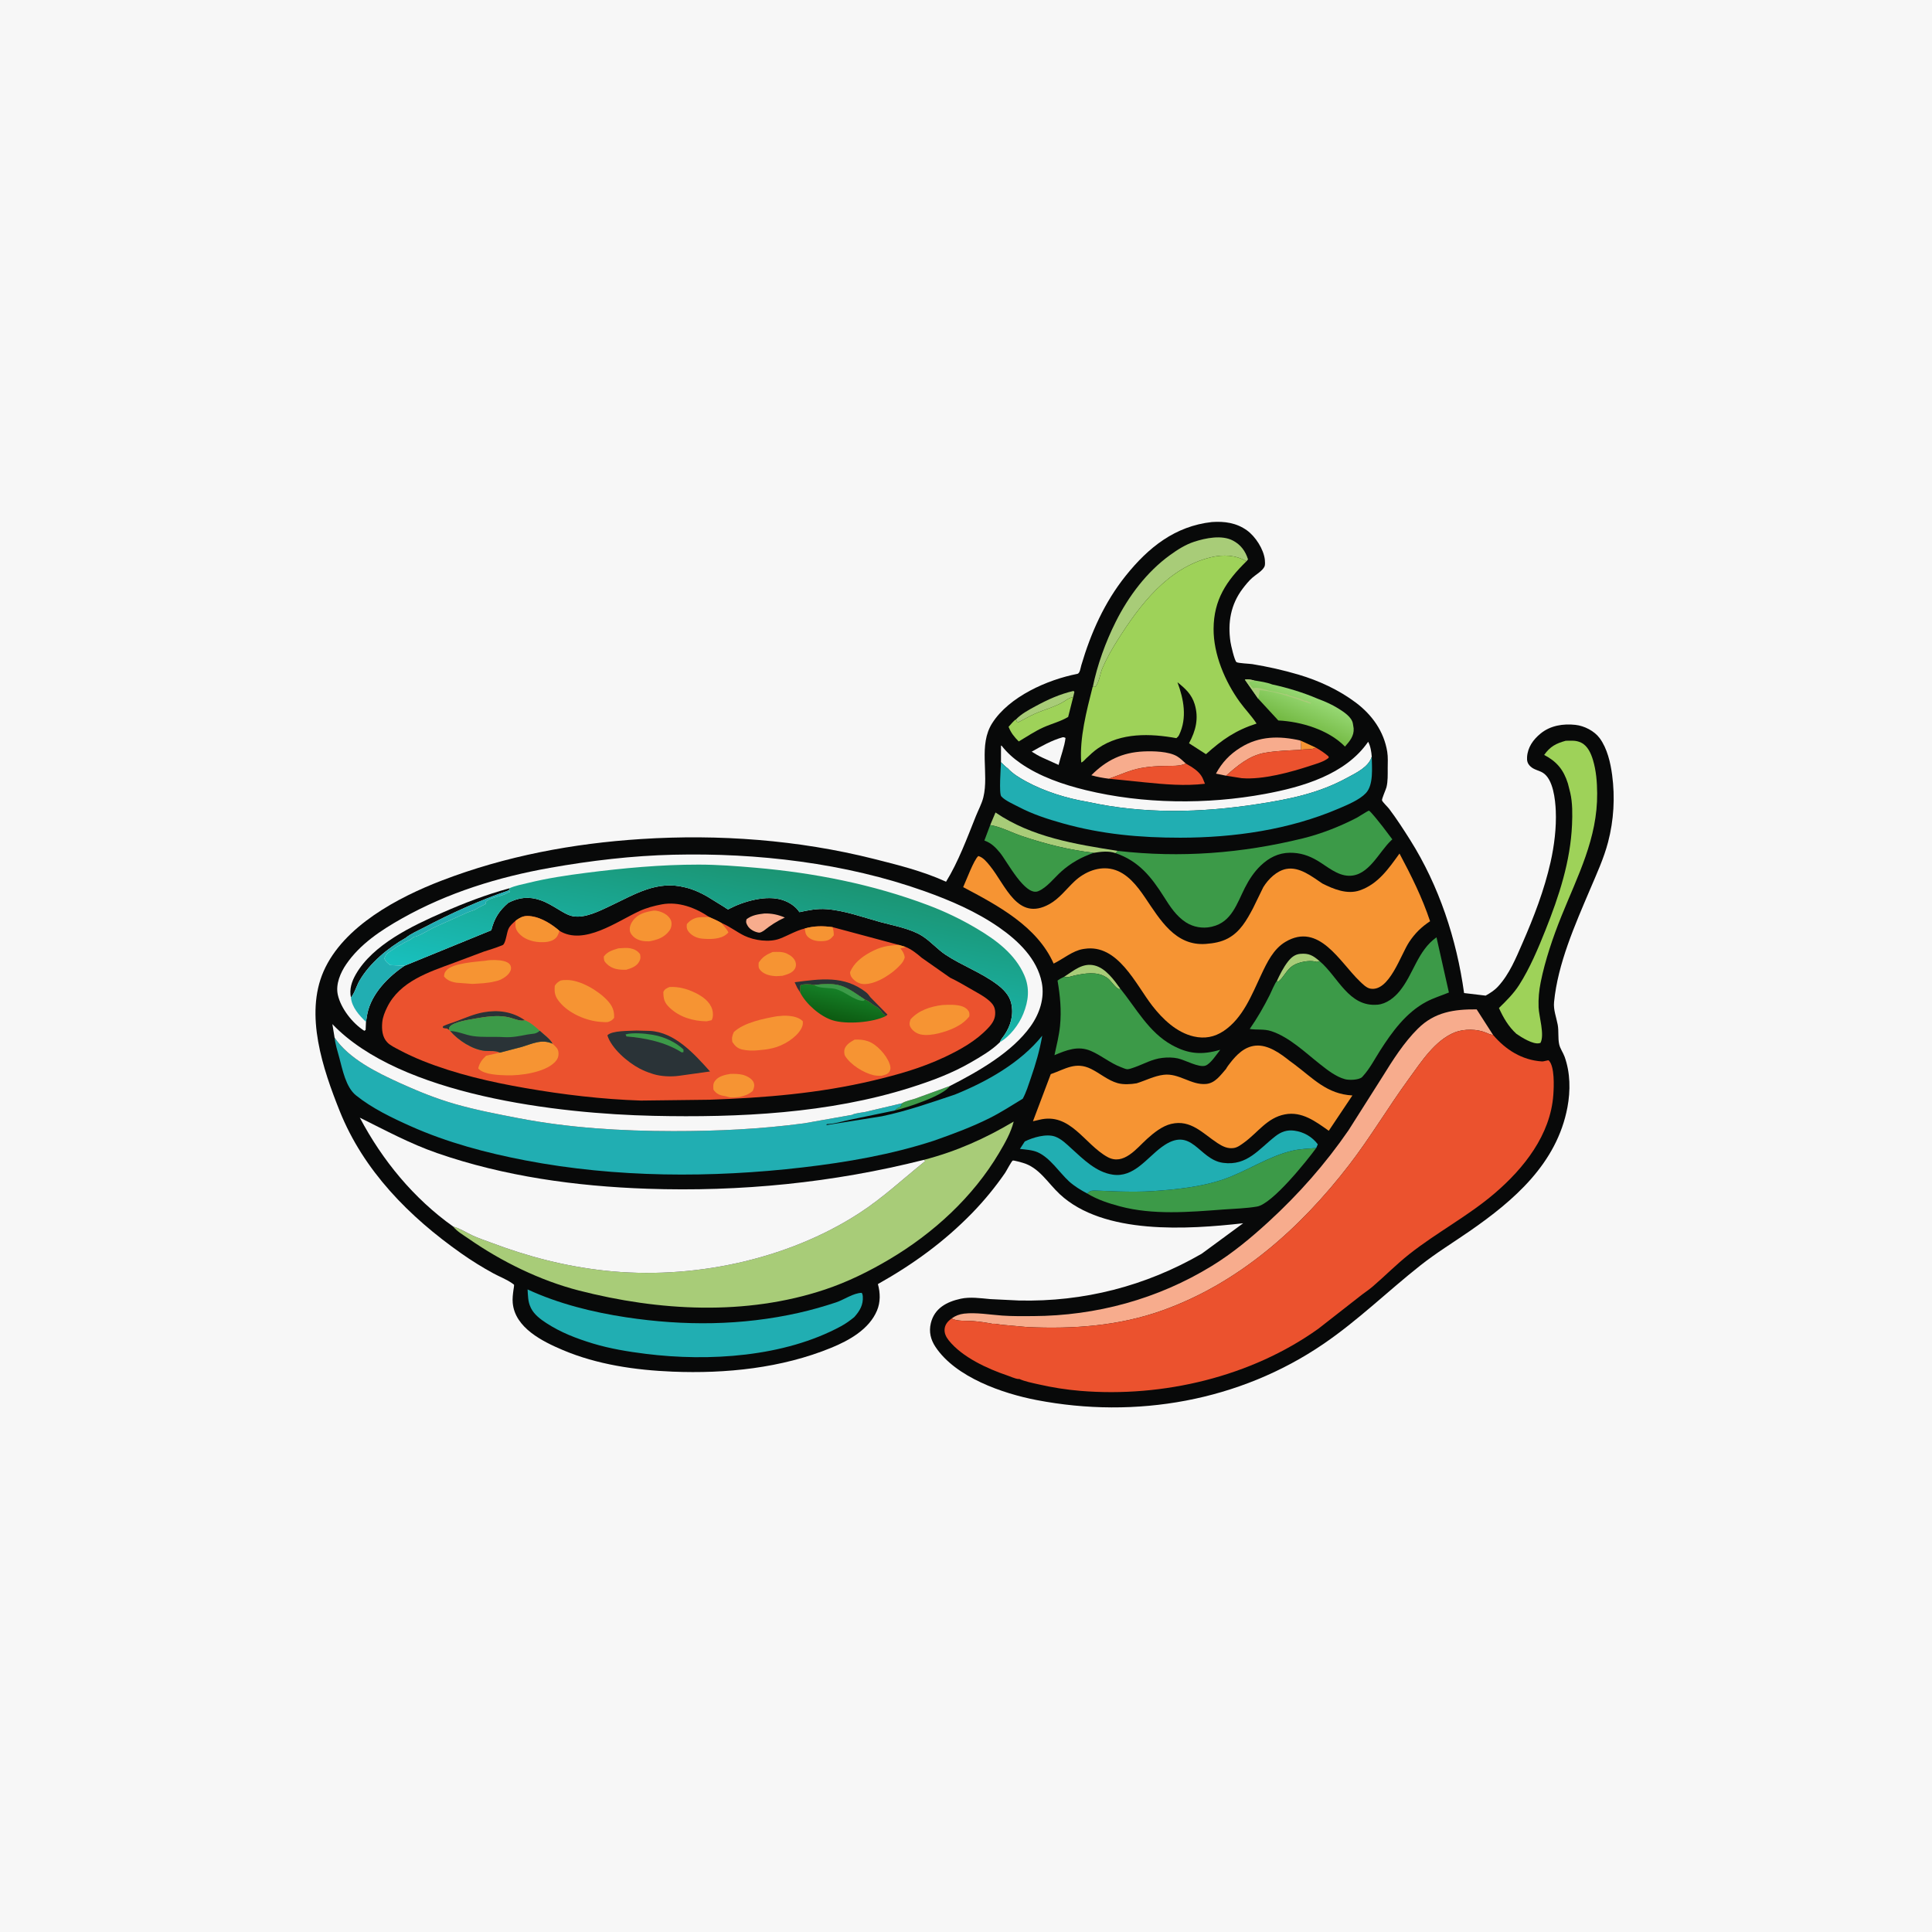 <svg version="1.1" xmlns="http://www.w3.org/2000/svg" style="display: block;" viewBox="0 0 2048 2048" width="1024" height="1024">
<defs>
	<linearGradient id="Gradient1" gradientUnits="userSpaceOnUse" x1="1370.35" y1="769.654" x2="1385.29" y2="735.188">
		<stop class="stop0" offset="0" stop-opacity="1" stop-color="rgb(114,184,65)"/>
		<stop class="stop1" offset="1" stop-opacity="1" stop-color="rgb(152,217,117)"/>
	</linearGradient>
	<linearGradient id="Gradient2" gradientUnits="userSpaceOnUse" x1="771.358" y1="910.331" x2="739.821" y2="1082.03">
		<stop class="stop0" offset="0" stop-opacity="1" stop-color="rgb(27,148,114)"/>
		<stop class="stop1" offset="1" stop-opacity="1" stop-color="rgb(24,192,190)"/>
	</linearGradient>
	<linearGradient id="Gradient3" gradientUnits="userSpaceOnUse" x1="887.495" y1="1080.33" x2="893.902" y2="1051.42">
		<stop class="stop0" offset="0" stop-opacity="1" stop-color="rgb(13,92,18)"/>
		<stop class="stop1" offset="1" stop-opacity="1" stop-color="rgb(21,126,38)"/>
	</linearGradient>
</defs>
<path transform="translate(0,0)" fill="rgb(247,247,247)" d="M -0 -0 L 2048 0 L 2048 2048 L -0 2048 L -0 -0 z"/>
<path transform="translate(0,0)" fill="rgb(8,9,9)" d="M 1284.62 553.382 C 1298.01 552.443 1310.67 554.19 1321.85 562.243 C 1330.77 568.666 1339.55 582.165 1340.79 593.351 C 1340.98 595.063 1341.19 598.756 1340.5 600.37 C 1338.47 605.111 1331.31 609.049 1327.5 612.441 C 1323.7 615.827 1320.33 619.996 1317.26 624.048 C 1304.58 640.824 1301.31 660.017 1304.35 680.5 C 1304.83 683.727 1308.58 700.323 1310.75 701.888 C 1312.41 703.085 1324.94 703.571 1327.5 703.993 C 1343.87 706.689 1360.59 710.419 1376.5 715.129 C 1397.97 721.485 1419.17 731.272 1437.13 744.722 C 1454.39 757.653 1467.05 775.312 1470.52 796.858 C 1471.45 802.662 1471.05 808.569 1471.02 814.421 C 1471 821.045 1471.31 827.953 1469.73 834.435 C 1469.15 836.814 1464.59 846.893 1465 848.401 C 1465.47 850.127 1471.09 855.493 1472.46 857.303 C 1480.29 867.657 1487.79 879.239 1494.71 890.216 C 1525.54 939.121 1544.1 995.69 1551.99 1052.68 L 1574.85 1055.4 C 1579.85 1052.57 1584.19 1049.86 1588.13 1045.56 C 1600.12 1032.47 1606.88 1015.74 1613.9 999.693 C 1626 972.037 1636.99 943.455 1643.65 913.953 C 1647.56 896.628 1649.97 877.223 1649.19 859.5 C 1648.68 847.783 1646.52 825.98 1635.5 819.161 C 1631.08 816.428 1626.01 816.114 1622.07 812.185 C 1619.17 809.292 1618.49 806.55 1618.76 802.5 C 1619.44 792.07 1625.27 783.982 1633.1 777.57 C 1643.52 769.045 1656.95 766.975 1670 768.387 C 1679.42 769.406 1690.11 774.833 1695.79 782.579 C 1703.73 793.41 1707.21 808.497 1708.94 821.575 C 1712.09 845.355 1710.7 869.496 1704.61 892.719 C 1700.1 909.968 1692.46 926.493 1685.5 942.873 C 1669.55 980.416 1651.34 1021.38 1647.36 1062.28 C 1646.56 1070.56 1649.74 1078.19 1651.23 1086.22 C 1652.5 1093.09 1651.34 1100.25 1652.78 1106.95 C 1653.78 1111.61 1656.93 1115.71 1658.55 1120.2 C 1664.64 1137.12 1664.85 1156.2 1661.55 1173.76 C 1650.37 1233.29 1605.02 1272.44 1557.75 1305.16 C 1540.26 1317.26 1522.36 1328.18 1505.63 1341.42 C 1470.95 1368.85 1439.75 1399.49 1403.05 1424.54 C 1313.99 1485.34 1204.05 1504.38 1098.84 1484.12 C 1062.79 1477.18 1013.12 1460.01 991.72 1427.88 C 986.557 1420.13 984.494 1411.8 986.738 1402.58 C 990.606 1386.68 1003.64 1379.94 1018.4 1376.71 C 1028.5 1374.5 1039.61 1376.21 1049.78 1377.1 L 1080.09 1378.59 C 1148.88 1380.18 1214.39 1363.32 1273.87 1328.99 L 1317.81 1296.7 C 1259.19 1303.29 1169.98 1309.25 1123.41 1265.89 C 1110.39 1253.76 1101.61 1237.4 1083.59 1232.45 C 1082.2 1232.07 1074.55 1229.88 1073.59 1230.23 C 1072.29 1230.71 1066.87 1241.24 1065.46 1243.3 C 1055.02 1258.42 1043.36 1272.65 1030.55 1285.82 C 1000.78 1316.41 967.721 1340.34 930.619 1361.18 C 933.188 1370.48 933.44 1380.29 929.623 1389.33 C 921.256 1409.14 900.168 1420.92 881.118 1428.72 C 828.446 1450.31 769.426 1456.28 713 1454 C 673.626 1452.41 633.083 1446.55 596.592 1431.1 C 575.064 1421.98 545.905 1407.57 543.516 1381.18 C 543.098 1376.57 543.663 1372.13 544.271 1367.56 C 544.439 1366.29 545.143 1362.92 544.87 1361.8 C 544.856 1361.74 543.11 1360.49 542.995 1360.41 C 536.857 1356.09 529.444 1353.33 522.842 1349.73 C 511.099 1343.34 499.667 1336.21 488.735 1328.5 C 433.852 1289.85 385.393 1241.05 360.036 1177.59 C 342.383 1133.41 322.717 1075.74 343.07 1029.5 C 364.072 981.791 421.97 951.218 468.057 933.5 C 535.95 907.398 607.493 894.021 679.929 889.39 C 762.229 884.129 846.088 890.317 926.201 910.433 C 951.4 916.761 977.891 923.373 1001.62 934.118 L 1002.85 934.679 C 1015.73 913.879 1025.34 887.948 1034.43 865.23 C 1037.03 858.731 1040.73 851.98 1042.39 845.199 C 1048.61 819.81 1036.82 789.869 1051.92 766.371 C 1069.94 738.336 1110.26 720.526 1142 714.332 C 1144.82 713.781 1145.37 708.091 1146.22 705.215 C 1156.38 670.871 1170.76 638.486 1193.3 610.335 C 1217.35 580.296 1245.53 557.758 1284.62 553.382 z"/>
<path transform="translate(0,0)" fill="rgb(246,148,51)" d="M 1378.46 784.965 L 1394.97 792.543 C 1390.1 795.081 1384.23 793.79 1378.89 794.84 C 1379.59 791.533 1378.87 788.275 1378.46 784.965 z"/>
<path transform="translate(0,0)" fill="rgb(60,154,72)" d="M 956.299 1169.48 C 959.128 1167.32 966.391 1165.91 970.027 1164.64 L 1006.94 1151.2 C 999.908 1161.61 962.029 1173.93 948.665 1177.14 C 950.872 1175.07 951.473 1174.11 954.5 1173.51 L 956.299 1169.48 z"/>
<path transform="translate(0,0)" fill="rgb(168,204,120)" d="M 1353.48 1040 C 1356.63 1033.18 1360.49 1025.49 1365.1 1019.55 C 1368.6 1015.05 1372.48 1011.65 1378.29 1011.12 C 1387.65 1010.28 1391.85 1012.94 1398.78 1018.79 C 1396.76 1019.55 1396.65 1019.96 1394.51 1019.38 C 1387.78 1017.55 1376.37 1019.88 1370.59 1023.57 C 1363.55 1028.08 1360.96 1036.01 1355 1040.53 L 1353.48 1040 z"/>
<path transform="translate(0,0)" fill="rgb(168,204,120)" d="M 1128.13 1035.38 C 1138.14 1028.99 1147.51 1020.3 1160.31 1023.43 C 1172.03 1026.31 1180.82 1038.69 1187.54 1047.94 L 1186.4 1048.58 C 1182.07 1047.29 1177.74 1039.15 1173.31 1036.32 L 1172.26 1035.69 C 1162.4 1029.6 1149.79 1031.79 1139 1034.07 C 1135.57 1034.8 1131.31 1036.78 1128.13 1035.38 z"/>
<path transform="translate(0,0)" fill="rgb(168,204,120)" d="M 1076.95 762.636 C 1082.68 756.666 1090.46 752.53 1097.66 748.626 C 1110.82 741.496 1123.4 735.78 1138 732.414 L 1138.9 733.5 L 1137.65 738.789 C 1134.6 739.645 1132.67 740.326 1130.07 742.18 C 1120.98 748.66 1107.08 752.089 1096.77 756.718 C 1090.87 759.369 1085.31 762.723 1079.5 765.577 L 1077.91 764.954 L 1076.95 762.636 z"/>
<path transform="translate(0,0)" fill="rgb(247,172,141)" d="M 810.359 968.329 C 818.261 968.164 824.707 969.578 831.968 972.606 C 823.429 976.528 816.848 980.864 809.496 986.692 C 807.209 987.901 806.254 988.997 803.594 988.484 C 799.488 987.693 794.611 985.062 792.5 981.314 C 790.892 978.459 790.488 977.49 791.385 974.385 C 797.304 970.004 803.281 969.205 810.359 968.329 z"/>
<path transform="translate(0,0)" fill="rgb(247,247,247)" d="M 1126.6 781.5 C 1128.41 781.59 1127.43 781.408 1129.5 782.251 C 1128.42 791.564 1124.39 801.651 1122.15 810.854 L 1104.66 802.956 C 1100.79 801.221 1097.25 798.985 1093.64 796.792 C 1104.14 790.866 1114.92 784.758 1126.6 781.5 z"/>
<path transform="translate(0,0)" fill="rgb(168,204,120)" d="M 1049.64 874.585 L 1055.27 861.271 C 1093.7 887.483 1139.83 894.853 1184.85 901.978 L 1182.51 904.348 C 1175.36 901.79 1166.89 902.815 1159.54 904.018 C 1132.93 900.919 1108.53 894.755 1083.2 886.251 C 1071.96 882.476 1061.4 876.574 1049.64 874.585 z"/>
<path transform="translate(0,0)" fill="rgb(158,210,89)" d="M 1076.95 762.636 L 1077.91 764.954 L 1079.5 765.577 C 1085.31 762.723 1090.87 759.369 1096.77 756.718 C 1107.08 752.089 1120.98 748.66 1130.07 742.18 C 1132.67 740.326 1134.6 739.645 1137.65 738.789 L 1132.3 759.97 C 1124.28 764.831 1114.65 767.184 1106.09 771.039 C 1096.82 775.211 1088.62 780.837 1079.91 785.981 C 1075.06 781.054 1071.73 776.976 1069.13 770.447 C 1070.94 768.614 1074.84 763.516 1076.95 762.636 z"/>
<path transform="translate(0,0)" fill="rgb(247,172,141)" d="M 1299.68 822.281 L 1288.96 820.084 C 1295.45 808.194 1303.44 799.698 1314.94 792.51 C 1334.91 780.025 1356.26 779.909 1378.46 784.965 C 1378.87 788.275 1379.59 791.533 1378.89 794.84 C 1366.12 795.534 1353.33 795.782 1340.71 798.019 C 1324.22 800.944 1311.84 811.601 1299.68 822.281 z"/>
<path transform="translate(0,0)" fill="rgb(247,172,141)" d="M 1175.48 825.468 C 1169.06 824.672 1163.08 823.583 1156.85 821.804 C 1172.76 805.825 1189.62 797.624 1212.19 796.558 C 1222.21 796.085 1238.95 796.422 1247.82 801.77 C 1251.14 803.769 1254.17 806.808 1257.05 809.401 C 1250.43 812.379 1242.41 811.801 1235.26 811.927 C 1226.36 812.082 1218.1 812.567 1209.32 814.185 C 1197.68 816.332 1186.65 821.657 1175.48 825.468 z"/>
<path transform="translate(0,0)" fill="rgb(235,82,46)" d="M 1257.05 809.401 L 1263.07 812.914 C 1268.21 816.268 1272.95 820.114 1275.32 825.927 L 1277.3 830.833 C 1256.03 833.341 1235.2 831.49 1214 829.372 L 1175.48 825.468 C 1186.65 821.657 1197.68 816.332 1209.32 814.185 C 1218.1 812.567 1226.36 812.082 1235.26 811.927 C 1242.41 811.801 1250.43 812.379 1257.05 809.401 z"/>
<path transform="translate(0,0)" fill="rgb(235,82,46)" d="M 1394.97 792.543 C 1399.83 795.342 1404.02 798.104 1408.28 801.795 L 1408.5 803.258 C 1403.52 807.478 1395.68 809.516 1389.51 811.556 C 1368.29 818.57 1338.88 826.699 1316.35 824.913 L 1299.68 822.281 C 1311.84 811.601 1324.22 800.944 1340.71 798.019 C 1353.33 795.782 1366.12 795.534 1378.89 794.84 C 1384.23 793.79 1390.1 795.081 1394.97 792.543 z"/>
<path transform="translate(0,0)" fill="url(#Gradient1)" d="M 1333.55 740.404 L 1319.63 720.5 C 1322.65 719.461 1326.54 720.706 1329.64 721.299 C 1335.82 722.347 1342.82 723.266 1348.64 725.566 C 1364.64 728.965 1381.79 734.236 1396.81 740.686 C 1404.3 743.499 1411.82 746.721 1418.6 750.987 C 1424.23 754.524 1432.74 759.874 1434.07 766.809 L 1434.27 768 L 1434.92 772.057 C 1435.52 780.167 1430.7 785.725 1425.73 791.401 C 1408.38 773.64 1379.47 764.944 1355.06 763.732 L 1333.55 740.404 z"/>
<path transform="translate(0,0)" fill="rgb(168,204,120)" d="M 1333.55 740.404 L 1319.63 720.5 C 1322.65 719.461 1326.54 720.706 1329.64 721.299 L 1328.89 721.756 C 1327.48 722.461 1326.23 722.45 1324.7 722.548 L 1324.25 724.75 L 1324.91 725.423 C 1325.8 726.393 1326.36 727.362 1327 728.5 L 1328.84 729.565 L 1329.69 729.262 C 1333.04 728.385 1339.2 730.476 1342.67 731.326 L 1344.5 732 L 1349.5 733 C 1351.29 733.439 1352.64 733.427 1354.5 734 C 1356.66 734.665 1358.87 734.816 1361.06 735.547 C 1362.91 736.164 1362.07 736.07 1364 735.755 L 1364.78 736.346 C 1366.73 737.56 1370.61 738.116 1373 739 L 1376.5 740 C 1379.05 740.725 1381.16 741.79 1383.5 743 L 1385 742.755 L 1386.09 743.389 L 1389.99 745.25 L 1389 745.916 C 1372.13 740.356 1353.37 732.753 1335.5 731.571 C 1334.55 734.507 1335.11 737.759 1333.55 740.404 z"/>
<path transform="translate(0,0)" fill="rgb(168,204,120)" d="M 1158.42 728.118 C 1163.23 704.608 1171.97 680.593 1182.69 659.183 C 1196.3 631.989 1215.63 606.189 1240.4 588.32 C 1248.33 582.598 1256.63 577.273 1266 574.233 C 1278.05 570.322 1295.21 566.794 1307 573.056 C 1315.32 577.479 1320.18 584.142 1322.97 593 L 1321.28 594.987 C 1309.89 588.264 1296.59 587.681 1284 590.661 C 1238.18 601.511 1208.21 641.215 1184.27 679.223 C 1178.43 688.501 1173.06 698.122 1168.64 708.167 C 1166.32 713.448 1164.92 724.44 1160.95 728.107 L 1158.42 728.118 z"/>
<path transform="translate(0,0)" fill="rgb(60,154,72)" d="M 1049.64 874.585 C 1061.4 876.574 1071.96 882.476 1083.2 886.251 C 1108.53 894.755 1132.93 900.919 1159.54 904.018 C 1146.53 908.439 1135.29 914.676 1124.97 923.872 C 1117.76 930.301 1109.6 941.09 1100.48 944.726 C 1086.59 950.266 1067.74 913.345 1060.08 904 C 1055.6 898.542 1051.17 893.984 1044.47 891.382 L 1043.48 891.009 L 1049.64 874.585 z"/>
<path transform="translate(0,0)" fill="rgb(247,247,247)" d="M 1061.07 807.987 L 1061.1 790.385 L 1061.75 790.468 C 1067.58 797.937 1074.18 803.808 1081.97 809.2 C 1102.27 823.257 1127.03 831.719 1150.84 837.529 C 1211.61 852.355 1279.45 852.97 1340.85 841.612 C 1380.38 834.301 1426.33 821.104 1450.31 786.297 C 1452.81 790.994 1453.73 796.878 1454.11 802.123 C 1450.87 813.149 1437.59 819.256 1428.05 824.457 C 1397.69 841.006 1367.17 847.114 1333.36 852.325 C 1272.79 861.659 1212.73 863.144 1152.5 849.932 C 1130.71 846.264 1107.3 839.026 1087.86 828.431 C 1080.68 824.517 1073.6 820.309 1068.04 814.211 C 1067.11 814.026 1062.08 808.893 1061.07 807.987 z"/>
<path transform="translate(0,0)" fill="rgb(60,154,72)" d="M 1152.41 1265.1 C 1153.42 1264.38 1154.82 1263.06 1155.92 1262.6 C 1157.96 1261.76 1162.04 1262.12 1164.28 1262.16 L 1185.62 1262.99 C 1197.78 1263.31 1210.34 1263.4 1222.49 1262.58 C 1247.15 1260.91 1274.52 1258.02 1297.9 1249.79 C 1322.31 1241.21 1345.26 1225.33 1370.56 1219.63 C 1378.57 1217.83 1387.08 1217.62 1395.25 1216.93 C 1385.2 1230.65 1348.83 1276.2 1332.5 1279 C 1320.77 1281.01 1308.36 1281.24 1296.5 1282.14 C 1260.73 1284.84 1222.15 1288.16 1187.11 1278.76 C 1174.89 1275.48 1163.28 1271.7 1152.41 1265.1 z"/>
<path transform="translate(0,0)" fill="rgb(158,210,89)" d="M 1659.74 785.231 C 1665.73 785.233 1670.41 784.504 1676.1 787.251 C 1683.02 790.592 1686.55 798.705 1688.62 805.642 C 1692.05 817.092 1692.95 828.943 1693.06 840.84 C 1693.51 888.55 1672.47 928.306 1655.09 971.389 C 1646.2 993.427 1637.9 1017.86 1633.21 1041.15 C 1631.44 1049.97 1630.63 1058.73 1630.96 1067.73 C 1631.3 1077.26 1637.58 1096.99 1632.96 1105.5 L 1631.65 1105.86 C 1624.98 1107.32 1612.73 1099.58 1607.42 1095.88 C 1598.98 1088.16 1593.63 1078.85 1588.95 1068.54 C 1596.73 1060.93 1604.47 1053.31 1610.37 1044.09 C 1621.63 1026.51 1630.54 1005.35 1638.25 986 C 1652.62 949.889 1664.71 913.358 1666.41 874.223 C 1666.87 863.361 1667.01 851.089 1664.55 840.467 L 1662.03 830.5 C 1657.46 815.942 1650.22 807.236 1636.87 800.264 C 1643.35 791.195 1649.37 788.129 1659.74 785.231 z"/>
<path transform="translate(0,0)" fill="rgb(33,174,178)" d="M 1152.41 1265.1 C 1145.79 1261.62 1138.54 1257.24 1133.05 1252.15 C 1122.61 1242.48 1113.08 1227.21 1099.88 1221.41 C 1094.37 1218.99 1087.17 1218.6 1081.19 1217.9 L 1086.32 1209.99 C 1094.61 1205.83 1109.18 1201.46 1118.47 1204.84 C 1125.14 1207.27 1130.65 1212.81 1135.8 1217.49 C 1148.41 1228.92 1161.99 1242.64 1179.7 1245.2 C 1201.91 1248.41 1215.43 1227.72 1231.42 1215.93 C 1263.59 1192.23 1270.23 1229.11 1296.5 1232.66 C 1322.1 1236.13 1334.35 1218.07 1352.21 1204.27 C 1358.18 1199.66 1364.41 1197.5 1372.06 1198.55 C 1382.06 1199.93 1390.84 1204.92 1396.93 1213 L 1395.25 1216.93 C 1387.08 1217.62 1378.57 1217.83 1370.56 1219.63 C 1345.26 1225.33 1322.31 1241.21 1297.9 1249.79 C 1274.52 1258.02 1247.15 1260.91 1222.49 1262.58 C 1210.34 1263.4 1197.78 1263.31 1185.62 1262.99 L 1164.28 1262.16 C 1162.04 1262.12 1157.96 1261.76 1155.92 1262.6 C 1154.82 1263.06 1153.42 1264.38 1152.41 1265.1 z"/>
<path transform="translate(0,0)" fill="rgb(60,154,72)" d="M 1128.13 1035.38 C 1131.31 1036.78 1135.57 1034.8 1139 1034.07 C 1149.79 1031.79 1162.4 1029.6 1172.26 1035.69 L 1173.31 1036.32 C 1177.74 1039.15 1182.07 1047.29 1186.4 1048.58 L 1187.54 1047.94 C 1204.41 1068.81 1217.71 1094.17 1242.02 1107.64 C 1259.96 1117.58 1274.17 1118.41 1293.53 1112.82 C 1289.97 1117.28 1283.09 1127.96 1277.72 1129.66 C 1270.6 1131.92 1256.21 1123.61 1248.51 1121.94 C 1243.22 1120.8 1237.55 1120.79 1232.19 1121.4 C 1221.02 1122.68 1212.79 1127.82 1202.5 1131.44 C 1200.63 1132.1 1196.79 1133.51 1194.96 1133.44 C 1193.18 1133.38 1189.81 1131.81 1188 1131.13 C 1176.81 1126.89 1167.36 1118.72 1156.31 1114.01 C 1142.62 1108.16 1130.49 1113.23 1117.78 1118.52 C 1119.96 1108.39 1122.65 1097.83 1123.67 1087.5 C 1125.29 1070.98 1123.8 1055.7 1121.04 1039.45 C 1123.33 1037.74 1125.57 1036.58 1128.13 1035.38 z"/>
<path transform="translate(0,0)" fill="rgb(33,174,178)" d="M 1454.11 802.123 C 1454.24 813.74 1456.24 831.938 1447.81 840.825 C 1441.06 847.956 1428.14 853.252 1419.1 857.12 C 1366.53 879.626 1308.09 887.966 1251.19 888.002 C 1208.41 888.03 1167.84 884.358 1126.52 872.771 C 1110.42 868.257 1094.6 863.13 1079.75 855.319 C 1074.54 852.576 1065.28 848.609 1061.4 844.174 C 1058.79 841.204 1060.92 813.572 1061.07 807.987 C 1062.08 808.893 1067.11 814.026 1068.04 814.211 C 1073.6 820.309 1080.68 824.517 1087.86 828.431 C 1107.3 839.026 1130.71 846.264 1152.5 849.932 C 1212.73 863.144 1272.79 861.659 1333.36 852.325 C 1367.17 847.114 1397.69 841.006 1428.05 824.457 C 1437.59 819.256 1450.87 813.149 1454.11 802.123 z"/>
<path transform="translate(0,0)" fill="rgb(33,174,178)" d="M 559.263 1366.85 C 591.981 1382.01 628.249 1391.03 663.832 1396.4 C 725.085 1405.65 786.373 1405.29 846.928 1391.61 C 860.271 1388.6 873.183 1384.91 886.167 1380.61 C 894.773 1377.75 904.576 1370.62 913.5 1370.45 C 914.253 1371.74 914.506 1372.66 914.604 1374.16 C 915.204 1383.27 911.488 1389.5 905.604 1396.14 C 901.118 1399.83 896.643 1403.06 891.528 1405.84 C 831.393 1438.49 751.322 1443.48 684.533 1435.14 C 665.966 1432.82 646.632 1429.66 628.712 1424.23 C 611.082 1418.88 594.617 1412.59 579.112 1402.5 C 573.052 1398.56 566.375 1393.59 563.036 1386.99 L 562.393 1385.63 C 559.588 1379.79 559.663 1373.22 559.263 1366.85 z"/>
<path transform="translate(0,0)" fill="rgb(60,154,72)" d="M 1184.85 901.978 C 1251.41 909.598 1316.16 904.641 1381.19 888.679 C 1400.46 883.95 1420.77 875.949 1438.34 866.796 C 1440.41 865.721 1450.28 859.222 1451.11 859.358 C 1452.76 859.631 1463.65 873.63 1465.54 876.009 L 1475.93 889.758 L 1474.7 890.9 C 1461.5 903.361 1450.91 928.643 1430.03 928.352 C 1417.43 928.176 1406.88 918.443 1396.5 912.296 C 1387.26 906.823 1378.14 903.876 1367.31 903.953 C 1355.14 904.039 1344.95 909.35 1336.28 917.68 C 1329.31 924.383 1323.98 932.53 1319.63 941.117 C 1311.22 957.731 1305.53 977.479 1285 982.229 L 1283.88 982.501 C 1274.82 984.516 1264.88 982.746 1257.12 977.74 C 1246.83 971.107 1240.24 960.85 1233.83 950.707 C 1220.45 929.531 1207.07 912.693 1182.51 904.348 L 1184.85 901.978 z"/>
<path transform="translate(0,0)" fill="rgb(60,154,72)" d="M 1398.78 1018.79 C 1418.36 1035.2 1429.61 1067.82 1460.41 1064.99 C 1469.67 1064.14 1478.01 1057.57 1483.71 1050.58 C 1498.55 1032.36 1502.61 1007.9 1522.74 993.564 L 1535.9 1052.1 C 1527.93 1055.36 1519.56 1057.9 1511.96 1061.94 C 1490.61 1073.26 1475.75 1093.66 1463.01 1113.59 C 1457.29 1122.54 1452.12 1132.66 1444.97 1140.53 L 1443.75 1141.88 C 1440.15 1144.94 1430.14 1145.17 1425.78 1144 C 1416.17 1141.42 1407.31 1134.4 1399.64 1128.37 C 1383.91 1116.02 1366.72 1099.28 1347.5 1093.04 C 1339.81 1090.54 1332.48 1091.98 1324.77 1090.74 C 1332.77 1079.22 1339.64 1067.32 1345.93 1054.78 C 1346.96 1052.74 1352.17 1040.6 1353.48 1040 L 1355 1040.53 C 1360.96 1036.01 1363.55 1028.08 1370.59 1023.57 C 1376.37 1019.88 1387.78 1017.55 1394.51 1019.38 C 1396.65 1019.96 1396.76 1019.55 1398.78 1018.79 z"/>
<path transform="translate(0,0)" fill="rgb(247,172,141)" d="M 1008.69 1397.65 C 1012.79 1394.73 1016.93 1393.11 1021.96 1392.51 C 1034.48 1391.03 1049.69 1393.67 1062.31 1394.56 C 1073.2 1395.33 1084.18 1395.17 1095.09 1395.12 C 1162.13 1394.8 1227.25 1377.08 1284.51 1342 C 1306.28 1328.67 1325.95 1312.33 1344.72 1295.13 C 1376.64 1265.87 1404.98 1233.79 1429.52 1198.09 L 1465.43 1141.46 C 1476.43 1123.7 1488.17 1105.14 1503.05 1090.37 C 1520.76 1072.78 1541.52 1069.77 1565.32 1069.97 L 1582.68 1097.03 L 1581.27 1096.83 C 1579.23 1096.5 1577.51 1095.64 1575.63 1094.83 C 1566.04 1090.67 1551.98 1090.46 1542.22 1094.33 C 1521.13 1102.69 1506.47 1125.74 1493.56 1143.43 C 1471.72 1173.38 1452.69 1205.61 1430.09 1234.93 C 1378.19 1302.27 1313.02 1360.28 1232.07 1389.14 C 1185.75 1405.65 1137.69 1408.94 1088.91 1406.74 L 1061.41 1404.25 C 1059.35 1404.03 1054.19 1402.87 1052.39 1403.34 C 1045.37 1401.98 1038.49 1400.95 1031.36 1400.39 C 1024.75 1399.88 1014.45 1400.84 1008.69 1397.65 z"/>
<path transform="translate(0,0)" fill="rgb(246,148,51)" d="M 1299.63 1133.14 C 1300.84 1130.9 1302.31 1128.99 1303.86 1127 C 1310.74 1118.12 1319.11 1109.53 1330.98 1108.43 C 1344.25 1107.2 1357.37 1116.81 1367.15 1124.61 L 1371.92 1128.11 C 1392.27 1143.34 1406.52 1159.74 1433.61 1161.23 L 1408.56 1198.67 C 1394.66 1188.86 1380.1 1177.77 1361.95 1181.31 C 1343.16 1184.96 1333.62 1200.31 1319.06 1210.95 C 1315.89 1213.26 1312.06 1216.27 1308.09 1216.91 C 1301.45 1217.98 1296.03 1215.28 1290.62 1211.74 C 1275.08 1201.58 1262.39 1186.43 1241.48 1191.39 C 1231.98 1193.64 1223.01 1200.86 1215.95 1207.25 C 1204.81 1217.36 1191.02 1235.81 1174.04 1226.5 C 1149.52 1213.05 1134.54 1178.67 1101.44 1187.09 L 1094.97 1188.58 L 1113.85 1138.63 C 1129.25 1133.31 1140.11 1125.02 1156.5 1133.06 C 1166.02 1137.73 1174.43 1145.26 1184.72 1148.16 C 1190.79 1149.87 1198.72 1149.43 1204.87 1148.34 C 1214.47 1145.38 1223.4 1140.57 1233.47 1139.32 C 1249.81 1137.3 1262.64 1150.47 1278.48 1149.05 C 1288.15 1148.18 1293.67 1139.86 1299.63 1133.14 z"/>
<path transform="translate(0,0)" fill="rgb(158,210,89)" d="M 1158.42 728.118 L 1160.95 728.107 C 1164.92 724.44 1166.32 713.448 1168.64 708.167 C 1173.06 698.122 1178.43 688.501 1184.27 679.223 C 1208.21 641.215 1238.18 601.511 1284 590.661 C 1296.59 587.681 1309.89 588.264 1321.28 594.987 C 1300.03 615.805 1286.65 635.715 1286.45 666.521 C 1286.27 693.527 1298.63 722.637 1314.3 744.227 C 1319.93 751.992 1326.82 758.969 1332.01 767.008 C 1309.79 774.184 1295.76 783.918 1278.39 799.459 L 1260.4 787.886 C 1267.64 774.502 1270.92 761.349 1266.4 746.456 C 1263.25 736.079 1256.39 729.728 1248.18 723.275 C 1254.81 741.162 1258.64 761.008 1249.88 779.12 C 1249.17 780.58 1248.25 781.476 1247.01 782.474 C 1219.35 777.453 1188.45 776.462 1164.14 793.087 C 1159.51 796.246 1155.39 800.135 1151.35 803.99 C 1149.94 805.333 1147.99 807.912 1146.15 808.234 C 1144.21 782.425 1151.88 753.325 1158.19 728.327 L 1158.42 728.118 z"/>
<path transform="translate(0,0)" fill="rgb(168,204,120)" d="M 979.34 1229.49 C 1013.77 1220.55 1044.09 1207 1074.56 1188.9 C 1071.51 1200.86 1065.27 1211.69 1059.01 1222.26 C 1031.29 1268.98 989.462 1307.25 943 1334.82 C 921.309 1347.69 898.461 1358.97 874.5 1366.96 C 790.576 1394.98 698.315 1389.76 613.666 1368.01 C 572.483 1357.42 531.545 1337.28 496.738 1313.05 C 491.31 1309.28 484.438 1305.41 480.37 1300.2 C 487.738 1302.19 494.346 1306.66 501.281 1309.84 C 507.43 1312.65 514.019 1314.79 520.349 1317.19 C 559.927 1332.16 599.009 1342.31 641.156 1346.91 C 732.402 1356.86 833.726 1336.08 911 1285.9 C 936.105 1269.59 957.554 1249.4 980.812 1230.74 L 979.34 1229.49 z"/>
<path transform="translate(0,0)" fill="rgb(33,174,178)" d="M 1012.16 1160.31 C 1045.9 1146.69 1081.75 1126.62 1104.82 1097.86 C 1102.09 1113.59 1097.93 1127.79 1092.72 1142.86 C 1090.2 1150.17 1087.85 1157.92 1084.15 1164.71 C 1072.56 1171.76 1061.15 1179.16 1049.01 1185.25 C 1029.89 1194.82 1009.86 1202.2 989.724 1209.27 C 945.052 1223.84 897.765 1232.04 851.114 1237.48 C 754.403 1248.76 652.819 1248.46 557 1230.08 C 515.61 1222.15 474.034 1211.11 435.476 1193.88 C 415.614 1185.01 394.345 1174.83 377.317 1161.09 C 366.571 1152.42 363.118 1133.95 359.643 1121.12 C 357.756 1114.16 355.449 1107.07 354.663 1099.9 C 369.782 1122.38 399.49 1136.94 423.56 1147.9 C 442.8 1156.66 462.09 1164.5 482.437 1170.34 C 504.311 1176.63 527.041 1180.93 549.375 1185.26 C 602.969 1195.65 659.059 1198.99 713.574 1199.03 C 760.381 1199.06 806.008 1196.95 852.392 1190.77 L 903.374 1181.76 C 905.692 1180.1 914.069 1179.38 917.152 1178.73 L 956.299 1169.48 L 954.5 1173.51 C 951.473 1174.11 950.872 1175.07 948.665 1177.14 L 902.193 1186.75 C 894.145 1188.34 884.496 1191.44 876.418 1191.64 L 876.03 1192.66 L 934.825 1183.28 C 961.32 1177.78 986.559 1168.87 1012.16 1160.31 z"/>
<path transform="translate(0,0)" fill="rgb(246,148,51)" d="M 1401.76 936.545 C 1413.66 942.528 1428.03 948.502 1441.48 943.824 C 1460.9 937.074 1472.03 920.708 1483.53 904.787 C 1495.93 928.061 1507.63 951.453 1515.94 976.554 C 1506.75 982.661 1500 989.251 1493.84 998.476 C 1484.81 1011.98 1472.68 1051.65 1452.57 1047.98 C 1448.32 1047.2 1444.25 1042.9 1441.21 1039.98 C 1420.19 1019.82 1398.18 977.328 1362.64 998.4 C 1349.88 1005.96 1343.1 1020.24 1337.01 1033.14 C 1326.94 1054.46 1317.64 1079.14 1297.23 1092.83 C 1287.33 1099.46 1276.88 1101.33 1265.35 1098.67 C 1247.28 1094.51 1232.58 1080.43 1221.54 1066.25 C 1203.81 1043.47 1185 1000.27 1149.5 1005.82 L 1148.03 1006.04 C 1137.04 1007.84 1126.88 1016.64 1116.9 1021.44 C 1099.4 981.892 1057.51 959.727 1020.99 940.391 C 1024.07 933.739 1032.49 911.021 1037.09 907.429 C 1042.26 908.865 1046.01 913.717 1049.3 917.726 C 1065.94 938.024 1078.47 977.231 1112.39 958.412 C 1122.96 952.55 1130.38 942.362 1139.08 934.192 C 1149.76 924.156 1165.08 917.77 1179.73 921.5 C 1194.96 925.378 1205.48 939.17 1213.85 951.5 C 1229.68 974.825 1245.86 1003.05 1278.28 1000.59 C 1286.43 999.965 1294.46 998.613 1301.75 994.679 C 1314.66 987.71 1321.54 975.419 1328.16 962.964 L 1339.15 940.442 C 1344.4 931.907 1353.34 923.038 1363.5 921.121 C 1377.55 918.472 1390.77 929.241 1401.76 936.545 z"/>
<path transform="translate(0,0)" fill="rgb(247,247,247)" d="M 480.37 1300.2 C 438.549 1270.43 405.313 1230.04 381.425 1184.77 C 408.66 1198.23 434.487 1212.31 463.362 1222.33 C 534.647 1247.06 610.509 1257.47 685.635 1260.1 C 784.587 1263.55 883.346 1253.77 979.34 1229.49 L 980.812 1230.74 C 957.554 1249.4 936.105 1269.59 911 1285.9 C 833.726 1336.08 732.402 1356.86 641.156 1346.91 C 599.009 1342.31 559.927 1332.16 520.349 1317.19 C 514.019 1314.79 507.43 1312.65 501.281 1309.84 C 494.346 1306.66 487.738 1302.19 480.37 1300.2 z"/>
<path transform="translate(0,0)" fill="rgb(247,247,247)" d="M 387.961 1083.26 L 387.585 1091.79 L 386.192 1092.71 C 373.788 1084.84 361.32 1069.04 358.097 1054.5 C 355.624 1043.34 360.864 1031.11 367.066 1022.06 C 381.665 1000.76 403.889 986.087 425.991 973.643 C 474.704 946.214 528.106 929.705 583 919.957 C 626.161 912.293 670.133 907.07 714 906.035 C 802.628 903.943 896.087 914.795 979.828 944.628 C 1007.43 954.462 1034.87 966.263 1059.03 983.056 C 1079.27 997.129 1099.45 1016.37 1104.34 1041.63 C 1107.52 1058.05 1102.02 1074.51 1092.5 1087.87 C 1072.75 1115.61 1036.89 1135.87 1006.94 1151.2 L 970.027 1164.64 C 966.391 1165.91 959.128 1167.32 956.299 1169.48 L 917.152 1178.73 C 914.069 1179.38 905.692 1180.1 903.374 1181.76 L 852.392 1190.77 C 806.008 1196.95 760.381 1199.06 713.574 1199.03 C 659.059 1198.99 602.969 1195.65 549.375 1185.26 C 527.041 1180.93 504.311 1176.63 482.437 1170.34 C 462.09 1164.5 442.8 1156.66 423.56 1147.9 C 399.49 1136.94 369.782 1122.38 354.663 1099.9 L 352.326 1085.59 C 424.638 1161.26 591.782 1180.61 692.611 1182.83 C 782.984 1184.83 878.573 1180.36 965.168 1152.89 C 987.283 1145.87 1008.86 1137.92 1029 1126.27 C 1039.36 1120.27 1050.77 1113.7 1059.38 1105.3 L 1060 1104.68 C 1060.88 1101.87 1062.85 1099.88 1064.49 1097.5 C 1071.45 1087.43 1074.7 1075.66 1071.97 1063.5 C 1070.04 1054.93 1063.5 1048.37 1056.69 1043.31 C 1039.75 1030.72 1019.96 1023.68 1002.47 1012.15 C 993.564 1006.27 986.624 997.911 977.627 992.194 C 965.199 984.296 946.842 981.189 932.576 977.245 C 914.259 972.18 895.141 965.154 876.162 963.729 C 866.121 962.975 857.209 964.813 847.448 966.92 C 843.492 960.761 836.586 956.397 829.719 954.104 C 812.609 948.391 788.386 955.335 772.906 963.431 C 772.55 963.618 772.24 964.047 771.84 963.998 C 771.123 963.91 768.011 961.646 767.22 961.161 L 749.966 950.5 C 743.149 946.559 735.441 942.953 727.795 941.047 L 726.095 940.637 C 696.405 933.056 673.258 947.865 647.533 960.001 C 635.955 965.463 619.904 973.82 606.854 971.142 C 601.408 970.024 596.044 966.464 591.304 963.65 C 585.396 960.141 579.412 956.45 572.877 954.228 C 560.528 950.028 550.297 951.229 538.887 956.98 C 528.999 965.499 524.021 973.432 520.77 986.153 L 428.847 1023.74 C 411.44 1035.46 393.578 1053.47 389.333 1074.92 L 387.961 1083.26 z"/>
<path transform="translate(0,0)" fill="rgb(8,9,9)" d="M 539.775 941.677 L 540.196 942.707 L 539.017 943.934 C 508.479 954.428 478.368 968.008 449.79 983.032 C 443.412 986.384 435.659 989.604 430.075 994.186 C 411.508 1004.56 391.766 1021.04 381.018 1039.65 C 377.939 1044.99 375.831 1052.9 372.007 1057.4 C 370.122 1048.54 372.868 1040.3 377.293 1032.63 C 395.45 1001.18 436.951 981.446 468.979 967.425 C 492.402 957.171 515.063 948.42 539.775 941.677 z"/>
<path transform="translate(0,0)" fill="rgb(33,174,178)" d="M 430.075 994.186 C 435.659 989.604 443.412 986.384 449.79 983.032 C 478.368 968.008 508.479 954.428 539.017 943.934 L 540.696 945.393 C 539.005 945.968 537.785 946.534 536.241 947.429 C 531.803 950.002 516.419 952.27 514.495 956.75 L 515.305 958 C 511.971 959.976 508.32 961.216 505.108 963.399 C 502.24 965.348 498.668 965.835 495.508 967.266 L 459.357 983.447 C 455.495 985.328 442.19 993.488 438.95 992.957 C 436.937 994.617 435.423 996.024 433.005 997.015 L 430 998.51 L 428.44 999.256 C 426.778 1000.09 425.607 1001.23 423.898 1001.93 C 420.573 1003.28 417.149 1006.25 414 1008.18 C 410.53 1010.31 408.614 1012.11 407.52 1016 C 408.439 1019.11 411.159 1020.95 413.5 1023.03 L 428.847 1023.74 C 411.44 1035.46 393.578 1053.47 389.333 1074.92 L 387.961 1083.26 C 380.818 1076.44 372.851 1067.58 372.007 1057.4 C 375.831 1052.9 377.939 1044.99 381.018 1039.65 C 391.766 1021.04 411.508 1004.56 430.075 994.186 z"/>
<path transform="translate(0,0)" fill="url(#Gradient2)" d="M 539.775 941.677 C 546.172 938.769 553.525 937.497 560.339 935.827 C 580.226 930.953 600.666 927.879 620.963 925.29 C 660.747 920.214 700.457 916.49 740.601 916.523 C 760.647 916.54 780.448 918.072 800.396 919.789 C 862.871 925.168 925.339 937.436 984.122 959.632 C 1002 966.384 1019.01 974.59 1035.44 984.335 C 1055.83 996.43 1075.92 1011.22 1085.72 1033.63 C 1091.79 1047.51 1090.33 1060.91 1084.71 1074.73 C 1080.1 1086.09 1070.72 1098.55 1060 1104.68 C 1060.88 1101.87 1062.85 1099.88 1064.49 1097.5 C 1071.45 1087.43 1074.7 1075.66 1071.97 1063.5 C 1070.04 1054.93 1063.5 1048.37 1056.69 1043.31 C 1039.75 1030.72 1019.96 1023.68 1002.47 1012.15 C 993.564 1006.27 986.624 997.911 977.627 992.194 C 965.199 984.296 946.842 981.189 932.576 977.245 C 914.259 972.18 895.141 965.154 876.162 963.729 C 866.121 962.975 857.209 964.813 847.448 966.92 C 843.492 960.761 836.586 956.397 829.719 954.104 C 812.609 948.391 788.386 955.335 772.906 963.431 C 772.55 963.618 772.24 964.047 771.84 963.998 C 771.123 963.91 768.011 961.646 767.22 961.161 L 749.966 950.5 C 743.149 946.559 735.441 942.953 727.795 941.047 L 726.095 940.637 C 696.405 933.056 673.258 947.865 647.533 960.001 C 635.955 965.463 619.904 973.82 606.854 971.142 C 601.408 970.024 596.044 966.464 591.304 963.65 C 585.396 960.141 579.412 956.45 572.877 954.228 C 560.528 950.028 550.297 951.229 538.887 956.98 C 528.999 965.499 524.021 973.432 520.77 986.153 L 428.847 1023.74 L 413.5 1023.03 C 411.159 1020.95 408.439 1019.11 407.52 1016 C 408.614 1012.11 410.53 1010.31 414 1008.18 C 417.149 1006.25 420.573 1003.28 423.898 1001.93 C 425.607 1001.23 426.778 1000.09 428.44 999.256 L 430 998.51 L 433.005 997.015 C 435.423 996.024 436.937 994.617 438.95 992.957 C 442.19 993.488 455.495 985.328 459.357 983.447 L 495.508 967.266 C 498.668 965.835 502.24 965.348 505.108 963.399 C 508.32 961.216 511.971 959.976 515.305 958 L 514.495 956.75 C 516.419 952.27 531.803 950.002 536.241 947.429 C 537.785 946.534 539.005 945.968 540.696 945.393 L 539.017 943.934 L 540.196 942.707 L 539.775 941.677 z"/>
<path transform="translate(0,0)" fill="rgb(235,82,46)" d="M 1052.39 1403.34 C 1054.19 1402.87 1059.35 1404.03 1061.41 1404.25 L 1088.91 1406.74 C 1137.69 1408.94 1185.75 1405.65 1232.07 1389.14 C 1313.02 1360.28 1378.19 1302.27 1430.09 1234.93 C 1452.69 1205.61 1471.72 1173.38 1493.56 1143.43 C 1506.47 1125.74 1521.13 1102.69 1542.22 1094.33 C 1551.98 1090.46 1566.04 1090.67 1575.63 1094.83 C 1577.51 1095.64 1579.23 1096.5 1581.27 1096.83 L 1582.68 1097.03 C 1596 1112.77 1613.38 1123.75 1634.5 1125.17 C 1636.68 1125.31 1641.14 1123.54 1641.73 1124.12 C 1648.16 1130.34 1647.21 1151.93 1646.6 1160.5 C 1643.61 1203.02 1615.37 1238.55 1584.15 1265.19 C 1556.02 1289.19 1522.93 1306.52 1493.93 1329.43 C 1480.24 1340.25 1468.2 1352.55 1455 1363.87 C 1450.62 1367.63 1445.76 1370.69 1441.29 1374.3 L 1397.59 1408.46 C 1326.13 1459.57 1232.71 1481.52 1145.61 1474.41 C 1130.44 1473.18 1115.33 1470.79 1100.5 1467.38 C 1093.94 1465.87 1086.66 1464.52 1080.49 1461.75 L 1079.38 1461.81 C 1075.96 1461.46 1071.32 1459.26 1068 1458.13 C 1046.71 1450.94 1020.14 1438.79 1005.79 1420.96 C 1002.79 1417.21 1000.63 1412.87 1001.42 1407.96 C 1002.17 1403.36 1005.13 1400.35 1008.69 1397.65 C 1014.45 1400.84 1024.75 1399.88 1031.36 1400.39 C 1038.49 1400.95 1045.37 1401.98 1052.39 1403.34 z"/>
<path transform="translate(0,0)" fill="rgb(235,82,46)" d="M 592.98 986.676 C 619.02 1002.77 654.328 976.5 677.848 965.765 C 685.321 962.354 693.369 960.192 701.427 958.685 C 719.299 955.344 737.243 962.223 751.84 972.127 C 756.247 974.087 760.675 975.935 764.817 978.422 L 765.988 978.92 C 774.197 982.533 781.164 988.089 789.163 991.95 C 799.601 996.989 815.692 999.184 826.631 995.009 C 835.563 991.6 843.807 986.508 853.137 984.21 C 863.166 981.392 872.272 981.435 882.533 982.799 L 952.938 1001.69 L 959.809 1003.7 C 966.065 1006.22 971.984 1010.85 977.049 1015.28 L 1007.07 1036.33 C 1015.25 1040.22 1023.11 1044.93 1030.96 1049.44 C 1036.74 1052.76 1043.17 1056.1 1048.22 1060.5 C 1052.56 1064.29 1054.74 1067.33 1054.96 1073.15 C 1055.21 1080.12 1052.05 1084.86 1047.47 1089.75 C 1034.7 1103.41 1017.91 1112.77 1001.16 1120.64 C 976.564 1132.21 951.803 1139.18 925.481 1145.43 C 868.258 1159.01 810.647 1163.74 752 1165.77 L 679.374 1166.65 C 638.466 1165.31 596.994 1160.38 556.711 1153.37 C 519.907 1146.97 483.116 1138.52 448.342 1124.63 C 439.509 1121.1 431.057 1117.2 422.673 1112.7 C 418.713 1110.58 413.62 1108.21 410.5 1104.92 C 405.18 1099.31 404.513 1091.26 405.198 1083.72 C 405.709 1078.09 407.913 1072.81 410.372 1067.78 C 423.85 1040.2 454.694 1030.4 481.455 1020.52 L 512.988 1008.69 C 518.663 1006.81 524.372 1005.23 529.924 1002.98 C 530.487 1002.75 533.046 1001.87 533.347 1001.56 C 536.331 998.497 537.078 989.028 538.938 984.809 C 540.534 981.189 543.667 978.56 546.575 976 C 552.688 971.508 556.212 970.192 563.92 971.39 C 574.312 973.004 585.166 979.862 592.98 986.676 z"/>
<path transform="translate(0,0)" fill="rgb(42,51,55)" d="M 476.163 1091.83 L 473.814 1090.24 C 472.192 1090.23 471.037 1090.08 469.5 1089.56 L 469.5 1087.89 C 474.133 1085.58 479.588 1084.19 484.463 1082.32 C 493.689 1078.79 502.733 1074.85 512.52 1073.08 C 528.047 1070.27 543.111 1072.3 556.312 1081.46 C 551.345 1083.22 543.501 1079.05 537.995 1078.15 L 536.158 1077.8 C 526.965 1076.17 514.226 1077.81 505 1079.51 C 497.961 1080.81 481.825 1082.96 477.042 1088.05 C 475.909 1089.25 476.236 1090.3 476.163 1091.83 z"/>
<path transform="translate(0,0)" fill="rgb(246,148,51)" d="M 853.137 984.21 C 863.166 981.392 872.272 981.435 882.533 982.799 C 883.532 985.976 883.849 988.17 883.813 991.5 C 880.693 995.28 878.874 996.956 873.773 997.492 C 867.775 998.123 861.176 997.467 856.56 993.25 C 853.8 990.728 853.542 987.721 853.137 984.21 z"/>
<path transform="translate(0,0)" fill="rgb(42,51,55)" d="M 848.219 1052.08 L 845.056 1047 L 842.37 1041.23 C 869.461 1037.71 894.835 1033.72 918.07 1051.86 C 920.088 1053.43 921.232 1055.3 922.79 1057.29 L 940.756 1075.51 L 939.003 1077.04 L 937.504 1075.56 C 936.09 1074.39 935.557 1074.12 934.487 1072.48 L 933.552 1071 L 932.261 1069.77 C 930.872 1068.37 930.253 1067.78 928.421 1066.85 C 924.489 1064.84 921.133 1060.91 916.984 1059.7 C 908.954 1054.57 900.957 1048.04 891.777 1045.06 C 882.764 1042.14 872.283 1043.13 863.032 1044.1 C 859.207 1043.14 851.841 1042.76 848.353 1044.5 L 848.219 1052.08 z"/>
<path transform="translate(0,0)" fill="rgb(246,148,51)" d="M 655.538 1005.27 C 659.434 1005.09 664.132 1004.46 667.962 1005.2 C 672.342 1006.04 675.925 1007.86 678.5 1011.49 C 679.013 1014.5 679.242 1016.13 677.766 1019 C 674.966 1024.44 669.293 1026.36 663.836 1027.97 C 655.969 1028.18 648.799 1027.39 642.91 1021.5 C 640.272 1018.86 640.161 1017.66 640.038 1014 C 643.922 1008.63 649.508 1007.14 655.538 1005.27 z"/>
<path transform="translate(0,0)" fill="rgb(246,148,51)" d="M 751.84 972.127 C 756.247 974.087 760.675 975.935 764.817 978.422 C 767.013 981.647 770.776 984.867 772.103 988.5 L 770.583 989.957 C 763.929 995.956 752.476 995.734 744 994.973 C 738.436 994.474 732.172 991.358 729.144 986.5 C 727.671 984.136 727.815 982.152 728.108 979.5 C 730.72 976.564 733.137 974.673 736.868 973.325 C 741.266 971.736 747.182 972.211 751.84 972.127 z"/>
<path transform="translate(0,0)" fill="rgb(246,148,51)" d="M 819.068 1009.14 C 824.104 1009.05 829.311 1008.62 834 1010.78 C 837.947 1012.6 842.075 1015.6 843.361 1019.98 C 844.034 1022.27 843.839 1024.85 842.63 1026.93 C 839.93 1031.58 834.13 1033.03 829.344 1034.4 L 823 1034.77 C 817.586 1034.7 810.328 1033.15 806.5 1029.01 C 803.618 1025.89 804.05 1024.44 804.236 1020.5 C 808.23 1014.24 812.473 1011.93 819.068 1009.14 z"/>
<path transform="translate(0,0)" fill="rgb(246,148,51)" d="M 774.35 1138.37 C 778.291 1138.24 783.156 1138.36 786.99 1139.24 C 791.093 1140.19 797.075 1143.22 798.799 1147.23 C 800.206 1150.51 799.282 1153.52 797.885 1156.5 C 793.371 1160.29 789.743 1161.46 784.038 1162.83 C 780.1 1163.19 775.744 1163.89 771.9 1162.79 C 770.611 1162.42 769.485 1162.06 768.153 1161.83 L 766.76 1161.61 C 762.111 1160.79 758.877 1158.9 756.246 1155 C 756.084 1150.95 755.623 1148.68 758.317 1145.32 C 762.042 1140.66 768.828 1139.23 774.35 1138.37 z"/>
<path transform="translate(0,0)" fill="rgb(246,148,51)" d="M 546.575 976 C 552.688 971.508 556.212 970.192 563.92 971.39 C 574.312 973.004 585.166 979.862 592.98 986.676 C 592.242 989.473 591.131 992.525 588.967 994.532 C 584.619 998.566 577.782 998.982 572.148 998.707 C 564.042 998.312 555.117 995.428 549.753 989.025 C 545.981 984.522 546.205 981.549 546.575 976 z"/>
<path transform="translate(0,0)" fill="rgb(246,148,51)" d="M 692.711 965.319 C 696.493 965.047 700.645 966.42 703.948 968.163 C 707.021 969.783 710.538 972.978 711.476 976.463 C 712.369 979.777 711.628 983.729 709.623 986.5 C 704.332 993.809 696.731 996.306 688.242 997.85 C 682.627 997.9 677.915 997.443 673.126 994.252 C 670.737 992.66 668.026 989.394 667.671 986.5 C 667.217 982.798 668.406 979.491 670.5 976.521 C 676.052 968.65 683.822 966.813 692.711 965.319 z"/>
<path transform="translate(0,0)" fill="rgb(246,148,51)" d="M 905.938 1102.05 C 910.901 1101.84 915.291 1102.11 920.031 1103.73 C 929.346 1106.91 939.508 1118.13 942.928 1127.5 C 944.016 1130.48 944.466 1133.16 942.816 1136 C 941.075 1139 937.278 1139.59 934.197 1140.41 C 931.406 1140.39 928.559 1140.35 925.831 1139.7 C 915.232 1137.17 901.591 1128.64 895.805 1119.28 C 894.771 1117.61 894.701 1113.59 895.386 1111.78 C 897.193 1107.02 901.753 1104.38 905.938 1102.05 z"/>
<path transform="translate(0,0)" fill="rgb(246,148,51)" d="M 709.647 1046.26 C 719.306 1045.74 728.503 1048.21 737.119 1052.47 C 744.737 1056.23 752.511 1061.65 755.043 1070.22 C 756.04 1073.6 756.108 1078.31 754.403 1081.42 L 749.076 1082.63 C 734.772 1082.44 720.412 1078.29 709.825 1068.19 C 704.204 1062.82 703.259 1059.01 703.182 1051.5 C 704.886 1048.07 706.295 1047.95 709.647 1046.26 z"/>
<path transform="translate(0,0)" fill="rgb(246,148,51)" d="M 514.692 1018.4 C 519.65 1017.28 528.702 1017.43 533.717 1018.69 C 536.691 1019.43 540.194 1020.79 541.298 1023.93 C 542.291 1026.75 541.39 1029.19 539.727 1031.5 C 536.848 1035.49 530.949 1038.9 526.2 1039.97 L 525 1040.23 C 516.97 1042.29 508.964 1042.52 500.721 1042.98 L 483.844 1041.71 C 478.811 1040.97 473.746 1039.18 470.659 1035 C 471.031 1032.12 471.12 1031.12 473.04 1028.8 C 479.616 1020.83 504.749 1019.55 514.692 1018.4 z"/>
<path transform="translate(0,0)" fill="rgb(246,148,51)" d="M 998.9 1065.37 C 1006.48 1064.98 1019.94 1064.09 1025.5 1070.24 C 1027.69 1072.66 1027.89 1074.41 1027.5 1077.44 C 1019.72 1087.45 1006.76 1092.43 994.751 1095.43 C 988.933 1096.81 981.702 1097.86 975.776 1096.51 C 971.458 1095.52 967.02 1092.51 964.998 1088.5 C 963.561 1085.65 964.278 1083.31 965.24 1080.5 C 974.006 1070.88 986.305 1066.93 998.9 1065.37 z"/>
<path transform="translate(0,0)" fill="rgb(246,148,51)" d="M 952.938 1001.69 L 959.809 1003.7 C 958.187 1004.69 956.339 1004.91 954.5 1005.32 C 956.863 1008.37 958.658 1011.08 959.045 1015 C 958.118 1018.26 956.678 1020.32 954.445 1022.78 C 945.901 1032.21 929.753 1042.83 916.825 1043.18 C 912.003 1043.32 907.561 1041.25 904.254 1037.75 C 902.151 1035.52 901.163 1033.6 901.109 1030.5 C 905.031 1021 913.534 1014.35 922.354 1009.52 C 933.085 1003.64 940.757 1002.24 952.938 1001.69 z"/>
<path transform="translate(0,0)" fill="rgb(246,148,51)" d="M 594.047 1039.5 C 596.329 1038.83 598.783 1038.84 601.147 1038.85 C 615.297 1038.91 634.305 1050.18 643.844 1060.5 C 649.082 1066.16 651.316 1071.23 650.995 1079 C 648.649 1081.84 647.81 1082.09 644.5 1083.39 C 641.81 1083.7 638.93 1083.41 636.227 1083.2 C 621.237 1082.05 603.183 1074.25 593.428 1062.56 C 588.412 1056.55 587.485 1052.74 588.075 1045 C 589.754 1042.23 591.288 1041.14 594.047 1039.5 z"/>
<path transform="translate(0,0)" fill="rgb(246,148,51)" d="M 823.335 1077.31 L 830.155 1076.7 C 837.19 1076.59 845.75 1077.33 850.981 1082.5 C 851.366 1085.84 850.686 1088.08 849.003 1091 C 843.591 1100.39 830.147 1108.38 819.785 1110.9 L 818.5 1111.2 C 813.32 1112.5 808.37 1112.96 803.067 1113.38 C 798.147 1113.96 791.283 1113.66 786.474 1112.47 C 781.704 1111.29 778.884 1108.5 776.3 1104.5 C 775.539 1100.22 776.163 1097.94 777.908 1094 C 788.813 1083.91 809.057 1079.85 823.335 1077.31 z"/>
<path transform="translate(0,0)" fill="rgb(246,148,51)" d="M 529.923 1115.82 L 552.935 1109.82 C 564.18 1106.47 574.244 1101.11 585.658 1106.34 C 588.607 1109.2 591.545 1111.11 591.985 1115.5 C 592.44 1120.03 591.002 1123.09 587.821 1126.24 C 577.133 1136.86 551.883 1140.35 537.128 1139.91 C 529.063 1139.67 513.77 1139.19 507.808 1133.47 L 506.949 1132.5 C 508.3 1126.76 511.03 1123.14 515.271 1119.13 L 529.923 1115.82 z"/>
<path transform="translate(0,0)" fill="url(#Gradient3)" d="M 863.032 1044.1 C 872.283 1043.13 882.764 1042.14 891.777 1045.06 C 900.957 1048.04 908.954 1054.57 916.984 1059.7 C 921.133 1060.91 924.489 1064.84 928.421 1066.85 C 930.253 1067.78 930.872 1068.37 932.261 1069.77 L 933.552 1071 L 934.487 1072.48 C 935.557 1074.12 936.09 1074.39 937.504 1075.56 L 939.003 1077.04 C 925.435 1084 896.771 1086.11 882.328 1081.48 C 869.312 1077.3 854.283 1064.18 848.219 1052.08 L 848.353 1044.5 C 851.841 1042.76 859.207 1043.14 863.032 1044.1 z"/>
<path transform="translate(0,0)" fill="rgb(60,154,72)" d="M 863.032 1044.1 C 872.283 1043.13 882.764 1042.14 891.777 1045.06 C 900.957 1048.04 908.954 1054.57 916.984 1059.7 L 915.357 1061.01 C 904.983 1060.75 895.234 1050.2 884.589 1048.11 C 878.606 1046.94 867.668 1047.85 863.032 1044.1 z"/>
<path transform="translate(0,0)" fill="rgb(60,154,72)" d="M 476.163 1091.83 C 476.236 1090.3 475.909 1089.25 477.042 1088.05 C 481.825 1082.96 497.961 1080.81 505 1079.51 C 514.226 1077.81 526.965 1076.17 536.158 1077.8 L 537.995 1078.15 C 543.501 1079.05 551.345 1083.22 556.312 1081.46 C 562.353 1083.89 567.387 1088.31 572.165 1092.65 C 575.838 1096.09 583.826 1101.93 585.658 1106.34 C 574.244 1101.11 564.18 1106.47 552.935 1109.82 L 529.923 1115.82 C 525.187 1113.38 519.221 1114.48 514 1113.95 C 500.659 1112.61 485.686 1102.73 477.219 1092.86 L 476.163 1091.83 z"/>
<path transform="translate(0,0)" fill="rgb(42,51,55)" d="M 572.165 1092.65 C 575.838 1096.09 583.826 1101.93 585.658 1106.34 C 574.244 1101.11 564.18 1106.47 552.935 1109.82 L 529.923 1115.82 C 525.187 1113.38 519.221 1114.48 514 1113.95 C 500.659 1112.61 485.686 1102.73 477.219 1092.86 C 486.034 1093.32 492.964 1097.04 501.432 1098.29 C 511.603 1099.8 523.396 1098.76 533.902 1099.39 C 542.969 1099.92 550.391 1098.34 559.208 1096.62 C 564.782 1095.54 567.742 1096.59 572.165 1092.65 z"/>
<path transform="translate(0,0)" fill="rgb(42,51,55)" d="M 674.753 1092.44 L 688.911 1092.81 C 715.442 1094.14 736.146 1117.38 752.673 1135.8 L 720.141 1140.34 C 711.608 1141.57 700.691 1141.13 692.445 1138.54 L 691 1138.06 C 686.436 1136.62 682.224 1134.9 677.985 1132.69 C 665.304 1126.07 648.11 1111.27 643.846 1097.5 C 648.681 1092.25 667.185 1092.94 674.753 1092.44 z"/>
<path transform="translate(0,0)" fill="rgb(60,154,72)" d="M 663.151 1096.5 C 670.716 1094.41 683.307 1095.52 691.055 1096.79 L 692.5 1097.05 C 703.826 1098.99 716.109 1104.52 724.5 1112.49 L 724.5 1115.33 L 722.584 1115.57 C 705.681 1104.76 683.716 1100.2 664.061 1098.67 L 663.151 1096.5 z"/>
</svg>